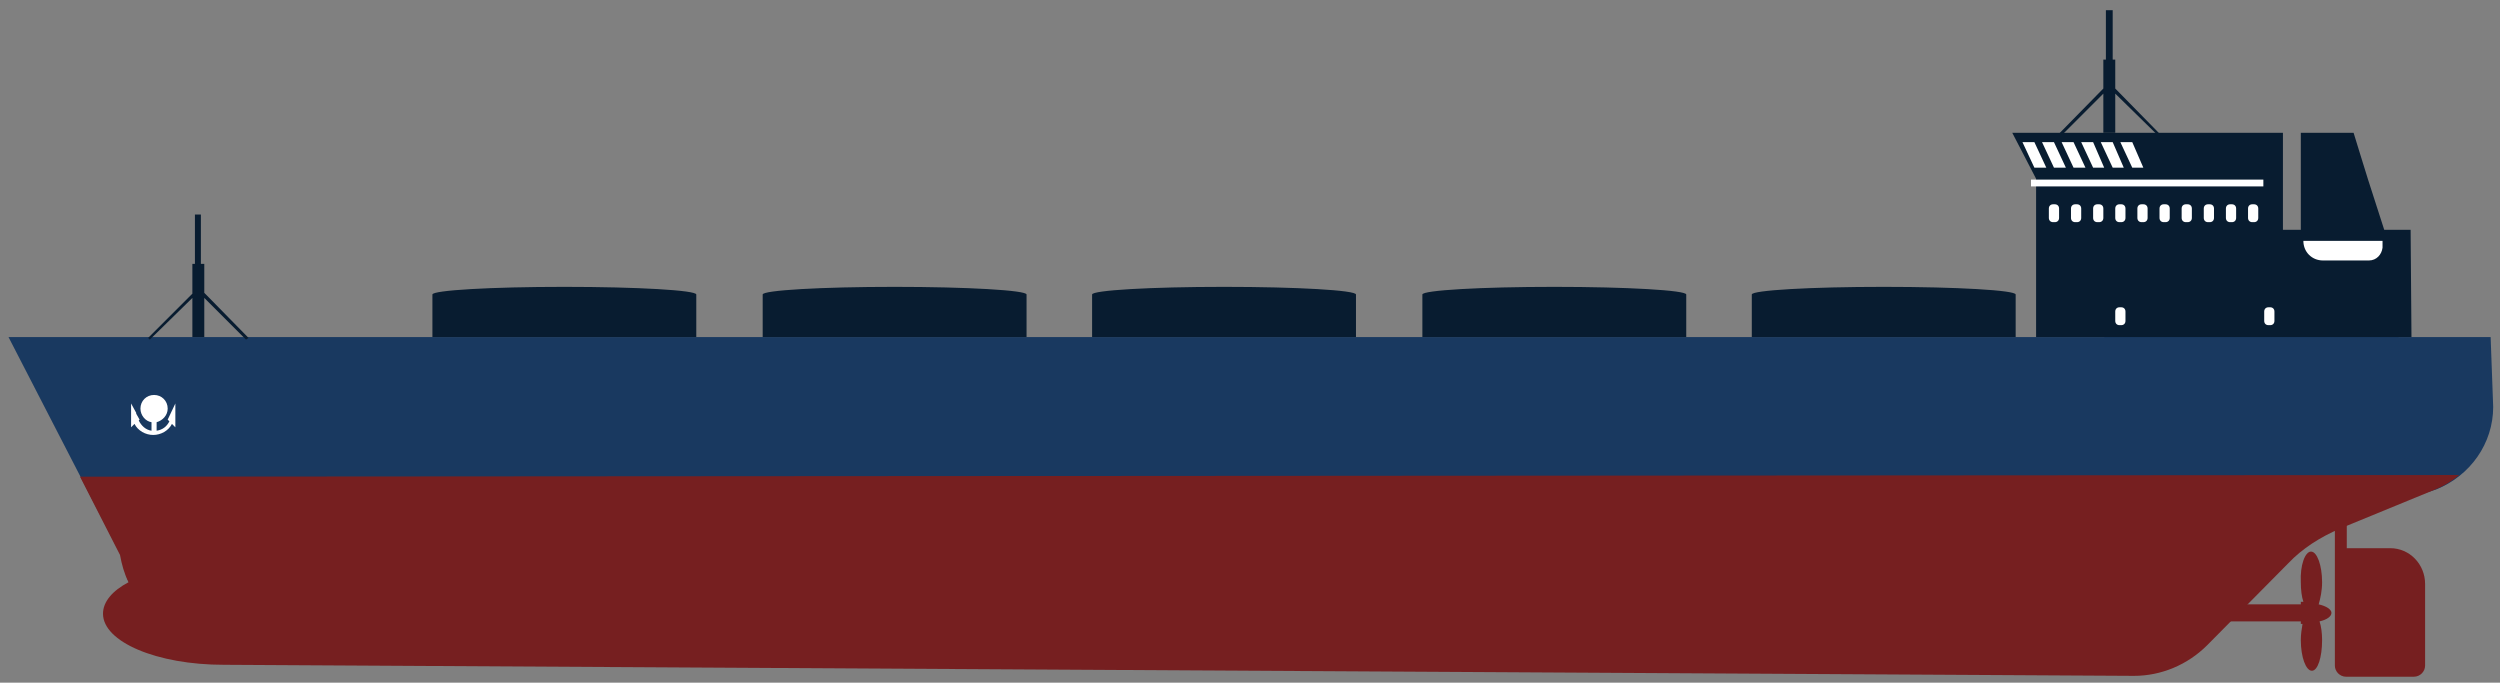 <?xml version="1.0" encoding="utf-8"?>
<!-- Generator: Adobe Illustrator 22.0.1, SVG Export Plug-In . SVG Version: 6.00 Build 0)  -->
<svg version="1.1" id="Layer_1" xmlns="http://www.w3.org/2000/svg" xmlns:xlink="http://www.w3.org/1999/xlink" x="0px" y="0px"
	 viewBox="0 0 293.7 80.2" style="enable-background:new 0 0 293.7 80.2;" xml:space="preserve">
<rect x="0" y="0" width="293.7" height="80.2" fill="#808080" stroke="none"/>
<style type="text/css">
	.st0{fill:#193960;}
	.st1{fill:#081C30;}
	.st2{fill:#FFFFFF;}
	.st3{fill:#761F20;}
</style>
<path class="st0" d="M292.6,39.6h-10.8v-9h-34.6v9H1l13.3,25.8c0.2,1.1,0.4,2.1,0.9,3.1c-1.9,1-2.1,2.3-2.1,3.7
	c0,3.3,6,5.2,13.9,5.2c1.7,0,2.7,0.7,4.3,0.4l219.6,0.9c3.2,0,5.1-1.4,7.4-3.7l9.9-10.3c1.7-1.8,4.6-2.7,6.9-3.7l11.1-3.5
	c4-1.6,6.7-5.4,6.7-9.7L292.6,39.6z"/>
<polygon class="st1" points="283.2,27 280.1,27 278.2,21.1 277.3,18.2 276.5,15.6 270.3,15.6 270.3,18.2 270.3,21.1 270.3,27 
	268.2,27 268.2,21 268.2,15.6 236.4,15.6 239.2,21 239.2,39.6 268.2,39.6 283.3,39.6 "/>
<polygon id="XMLID_33_" class="st1" points="253.7,15.7 248.5,10.4 248.5,7 248.2,7 248.2,1.2 247.4,1.2 247.4,7 247.1,7 
	247.1,10.4 241.9,15.7 242.2,15.9 247.1,11 247.1,15.6 248.5,15.6 248.5,11 253.5,15.9 "/>
<polygon id="XMLID_42_" class="st1" points="29.2,39.7 24,34.4 24,31 23.6,31 23.6,25.2 22.9,25.2 22.9,31 22.6,31 22.6,34.5 
	17.4,39.7 17.6,39.9 22.6,35 22.6,39.6 24,39.6 24,35 28.9,39.9 "/>
<polygon id="XMLID_1_" class="st2" points="240.4,19.7 239,19.7 237.6,16.7 239,16.7 "/>
<polygon id="XMLID_3_" class="st2" points="242.7,19.7 241.3,19.7 239.9,16.7 241.3,16.7 "/>
<polygon id="XMLID_7_" class="st2" points="245,19.7 243.6,19.7 242.2,16.7 243.6,16.7 "/>
<polygon id="XMLID_8_" class="st2" points="247.2,19.7 245.9,19.7 244.5,16.7 245.9,16.7 "/>
<polygon id="XMLID_9_" class="st2" points="249.5,19.7 248.2,19.7 246.8,16.7 248.2,16.7 "/>
<polygon id="XMLID_10_" class="st2" points="251.8,19.7 250.5,19.7 249.1,16.7 250.5,16.7 "/>
<rect id="XMLID_2_" x="238.6" y="21.1" class="st2" width="27.3" height="0.8"/>
<path id="XMLID_11_" class="st2" d="M241.4,26.1h-0.2c-0.3,0-0.5-0.2-0.5-0.5v-1.1c0-0.3,0.2-0.5,0.5-0.5h0.2c0.3,0,0.5,0.2,0.5,0.5
	v1.1C241.9,25.9,241.7,26.1,241.4,26.1z"/>
<path id="XMLID_16_" class="st2" d="M244,26.1h-0.2c-0.3,0-0.5-0.2-0.5-0.5v-1.1c0-0.3,0.2-0.5,0.5-0.5h0.2c0.3,0,0.5,0.2,0.5,0.5
	v1.1C244.5,25.9,244.3,26.1,244,26.1z"/>
<path id="XMLID_26_" class="st2" d="M249.2,38.2H249c-0.3,0-0.5-0.2-0.5-0.5v-1.1c0-0.3,0.2-0.5,0.5-0.5h0.2c0.3,0,0.5,0.2,0.5,0.5
	v1.1C249.7,38,249.5,38.2,249.2,38.2z"/>
<path id="XMLID_27_" class="st2" d="M266.7,38.2h-0.2c-0.3,0-0.5-0.2-0.5-0.5v-1.1c0-0.3,0.2-0.5,0.5-0.5h0.2c0.3,0,0.5,0.2,0.5,0.5
	v1.1C267.2,38,267,38.2,266.7,38.2z"/>
<path id="XMLID_17_" class="st2" d="M246.6,26.1h-0.2c-0.3,0-0.5-0.2-0.5-0.5v-1.1c0-0.3,0.2-0.5,0.5-0.5h0.2c0.3,0,0.5,0.2,0.5,0.5
	v1.1C247.1,25.9,246.9,26.1,246.6,26.1z"/>
<path id="XMLID_19_" class="st2" d="M249.2,26.1H249c-0.3,0-0.5-0.2-0.5-0.5v-1.1c0-0.3,0.2-0.5,0.5-0.5h0.2c0.3,0,0.5,0.2,0.5,0.5
	v1.1C249.7,25.9,249.5,26.1,249.2,26.1z"/>
<path id="XMLID_20_" class="st2" d="M251.8,26.1h-0.2c-0.3,0-0.5-0.2-0.5-0.5v-1.1c0-0.3,0.2-0.5,0.5-0.5h0.2c0.3,0,0.5,0.2,0.5,0.5
	v1.1C252.3,25.9,252.1,26.1,251.8,26.1z"/>
<path id="XMLID_21_" class="st2" d="M254.4,26.1h-0.2c-0.3,0-0.5-0.2-0.5-0.5v-1.1c0-0.3,0.2-0.5,0.5-0.5h0.2c0.3,0,0.5,0.2,0.5,0.5
	v1.1C254.9,25.9,254.7,26.1,254.4,26.1z"/>
<path id="XMLID_22_" class="st2" d="M257,26.1h-0.2c-0.3,0-0.5-0.2-0.5-0.5v-1.1c0-0.3,0.2-0.5,0.5-0.5h0.2c0.3,0,0.5,0.2,0.5,0.5
	v1.1C257.5,25.9,257.3,26.1,257,26.1z"/>
<path id="XMLID_23_" class="st2" d="M259.6,26.1h-0.2c-0.3,0-0.5-0.2-0.5-0.5v-1.1c0-0.3,0.2-0.5,0.5-0.5h0.2c0.3,0,0.5,0.2,0.5,0.5
	v1.1C260.1,25.9,259.9,26.1,259.6,26.1z"/>
<path id="XMLID_24_" class="st2" d="M262.2,26.1H262c-0.3,0-0.5-0.2-0.5-0.5v-1.1c0-0.3,0.2-0.5,0.5-0.5h0.2c0.3,0,0.5,0.2,0.5,0.5
	v1.1C262.7,25.9,262.5,26.1,262.2,26.1z"/>
<path id="XMLID_25_" class="st2" d="M264.8,26.1h-0.2c-0.3,0-0.5-0.2-0.5-0.5v-1.1c0-0.3,0.2-0.5,0.5-0.5h0.2c0.3,0,0.5,0.2,0.5,0.5
	v1.1C265.3,25.9,265.1,26.1,264.8,26.1z"/>
<path id="XMLID_13_" class="st2" d="M278.3,30.6h-5.4c-1.3,0-2.3-1-2.3-2.3l0,0h9.3v0.8C279.8,29.9,279.2,30.6,278.3,30.6z"/>
<path id="XMLID_38_" class="st3" d="M273.9,72c0-0.4-0.6-0.8-1.5-1c0.2-0.7,0.4-1.6,0.4-2.6c0-2-0.6-3.6-1.3-3.6
	c-0.7,0-1.3,1.6-1.2,3.6c0,0.9,0.1,1.7,0.3,2.3c-0.1,0-0.2,0-0.3,0V71h-8.8v2h8.8v0.3c0.1,0,0.1,0,0.2,0c-0.1,0.6-0.2,1.2-0.2,1.9
	c0,2,0.6,3.6,1.3,3.6c0.7,0,1.2-1.6,1.2-3.6c0-0.8-0.1-1.6-0.3-2.2C273.4,72.8,273.9,72.4,273.9,72z"/>
<path id="XMLID_5_" class="st3" d="M9.4,56l4.7,9.2c0.2,1.1,0.5,2.2,1,3.2c-1.9,1-3,2.3-3,3.7c0,3.3,6.3,6,14.2,6
	c1.7,0,224.4,1.3,224.4,1.3c3.2,0,6.3-1.3,8.6-3.6l9.5-9.6c1.7-1.8,3.8-3.1,6.1-4.1l11.2-4.6c1-0.4,2-1,2.8-1.7L9.4,56z"/>
<path id="XMLID_34_" class="st3" d="M280.8,64.4h-5.1v-3.3h-1.4v3.3v2v11.8c0,0.7,0.6,1.3,1.3,1.3h8c0.7,0,1.3-0.6,1.3-1.3v-9.6
	C284.9,66.3,283.1,64.4,280.8,64.4z"/>
<path id="XMLID_35_" class="st1" d="M66.3,33.7c-8.6,0-15.5,0.4-15.5,0.9v5h31v-5C81.8,34.1,74.9,33.7,66.3,33.7z"/>
<path id="XMLID_31_" class="st1" d="M105.1,33.7c-8.6,0-15.5,0.4-15.5,0.9v5h31v-5C120.6,34.1,113.6,33.7,105.1,33.7z"/>
<path id="XMLID_32_" class="st1" d="M143.8,33.7c-8.6,0-15.5,0.4-15.5,0.9v5h31v-5C159.3,34.1,152.4,33.7,143.8,33.7z"/>
<path id="XMLID_36_" class="st1" d="M182.6,33.7c-8.6,0-15.5,0.4-15.5,0.9v5h31v-5C198.1,34.1,191.1,33.7,182.6,33.7z"/>
<path id="XMLID_37_" class="st1" d="M221.3,33.7c-8.6,0-15.5,0.4-15.5,0.9v5h31v-5C236.8,34.1,229.9,33.7,221.3,33.7z"/>
<path class="st2" d="M19.7,49.3l0.2,0.2c-0.3,0.6-0.8,1-1.5,1.1v-1c0.7-0.2,1.3-0.8,1.3-1.6c0-0.9-0.7-1.6-1.6-1.6s-1.6,0.7-1.6,1.6
	c0,0.8,0.6,1.5,1.3,1.6v1c-0.7-0.1-1.2-0.6-1.5-1.2l0.1-0.1L16,48.6c0,0,0,0,0-0.1l0,0l-0.6-1.1v2.8l0.4-0.4
	c0.4,0.8,1.3,1.3,2.2,1.3c0.9,0,1.8-0.5,2.2-1.3l0.4,0.4v-2.8L19.7,49.3z"/>
</svg>
